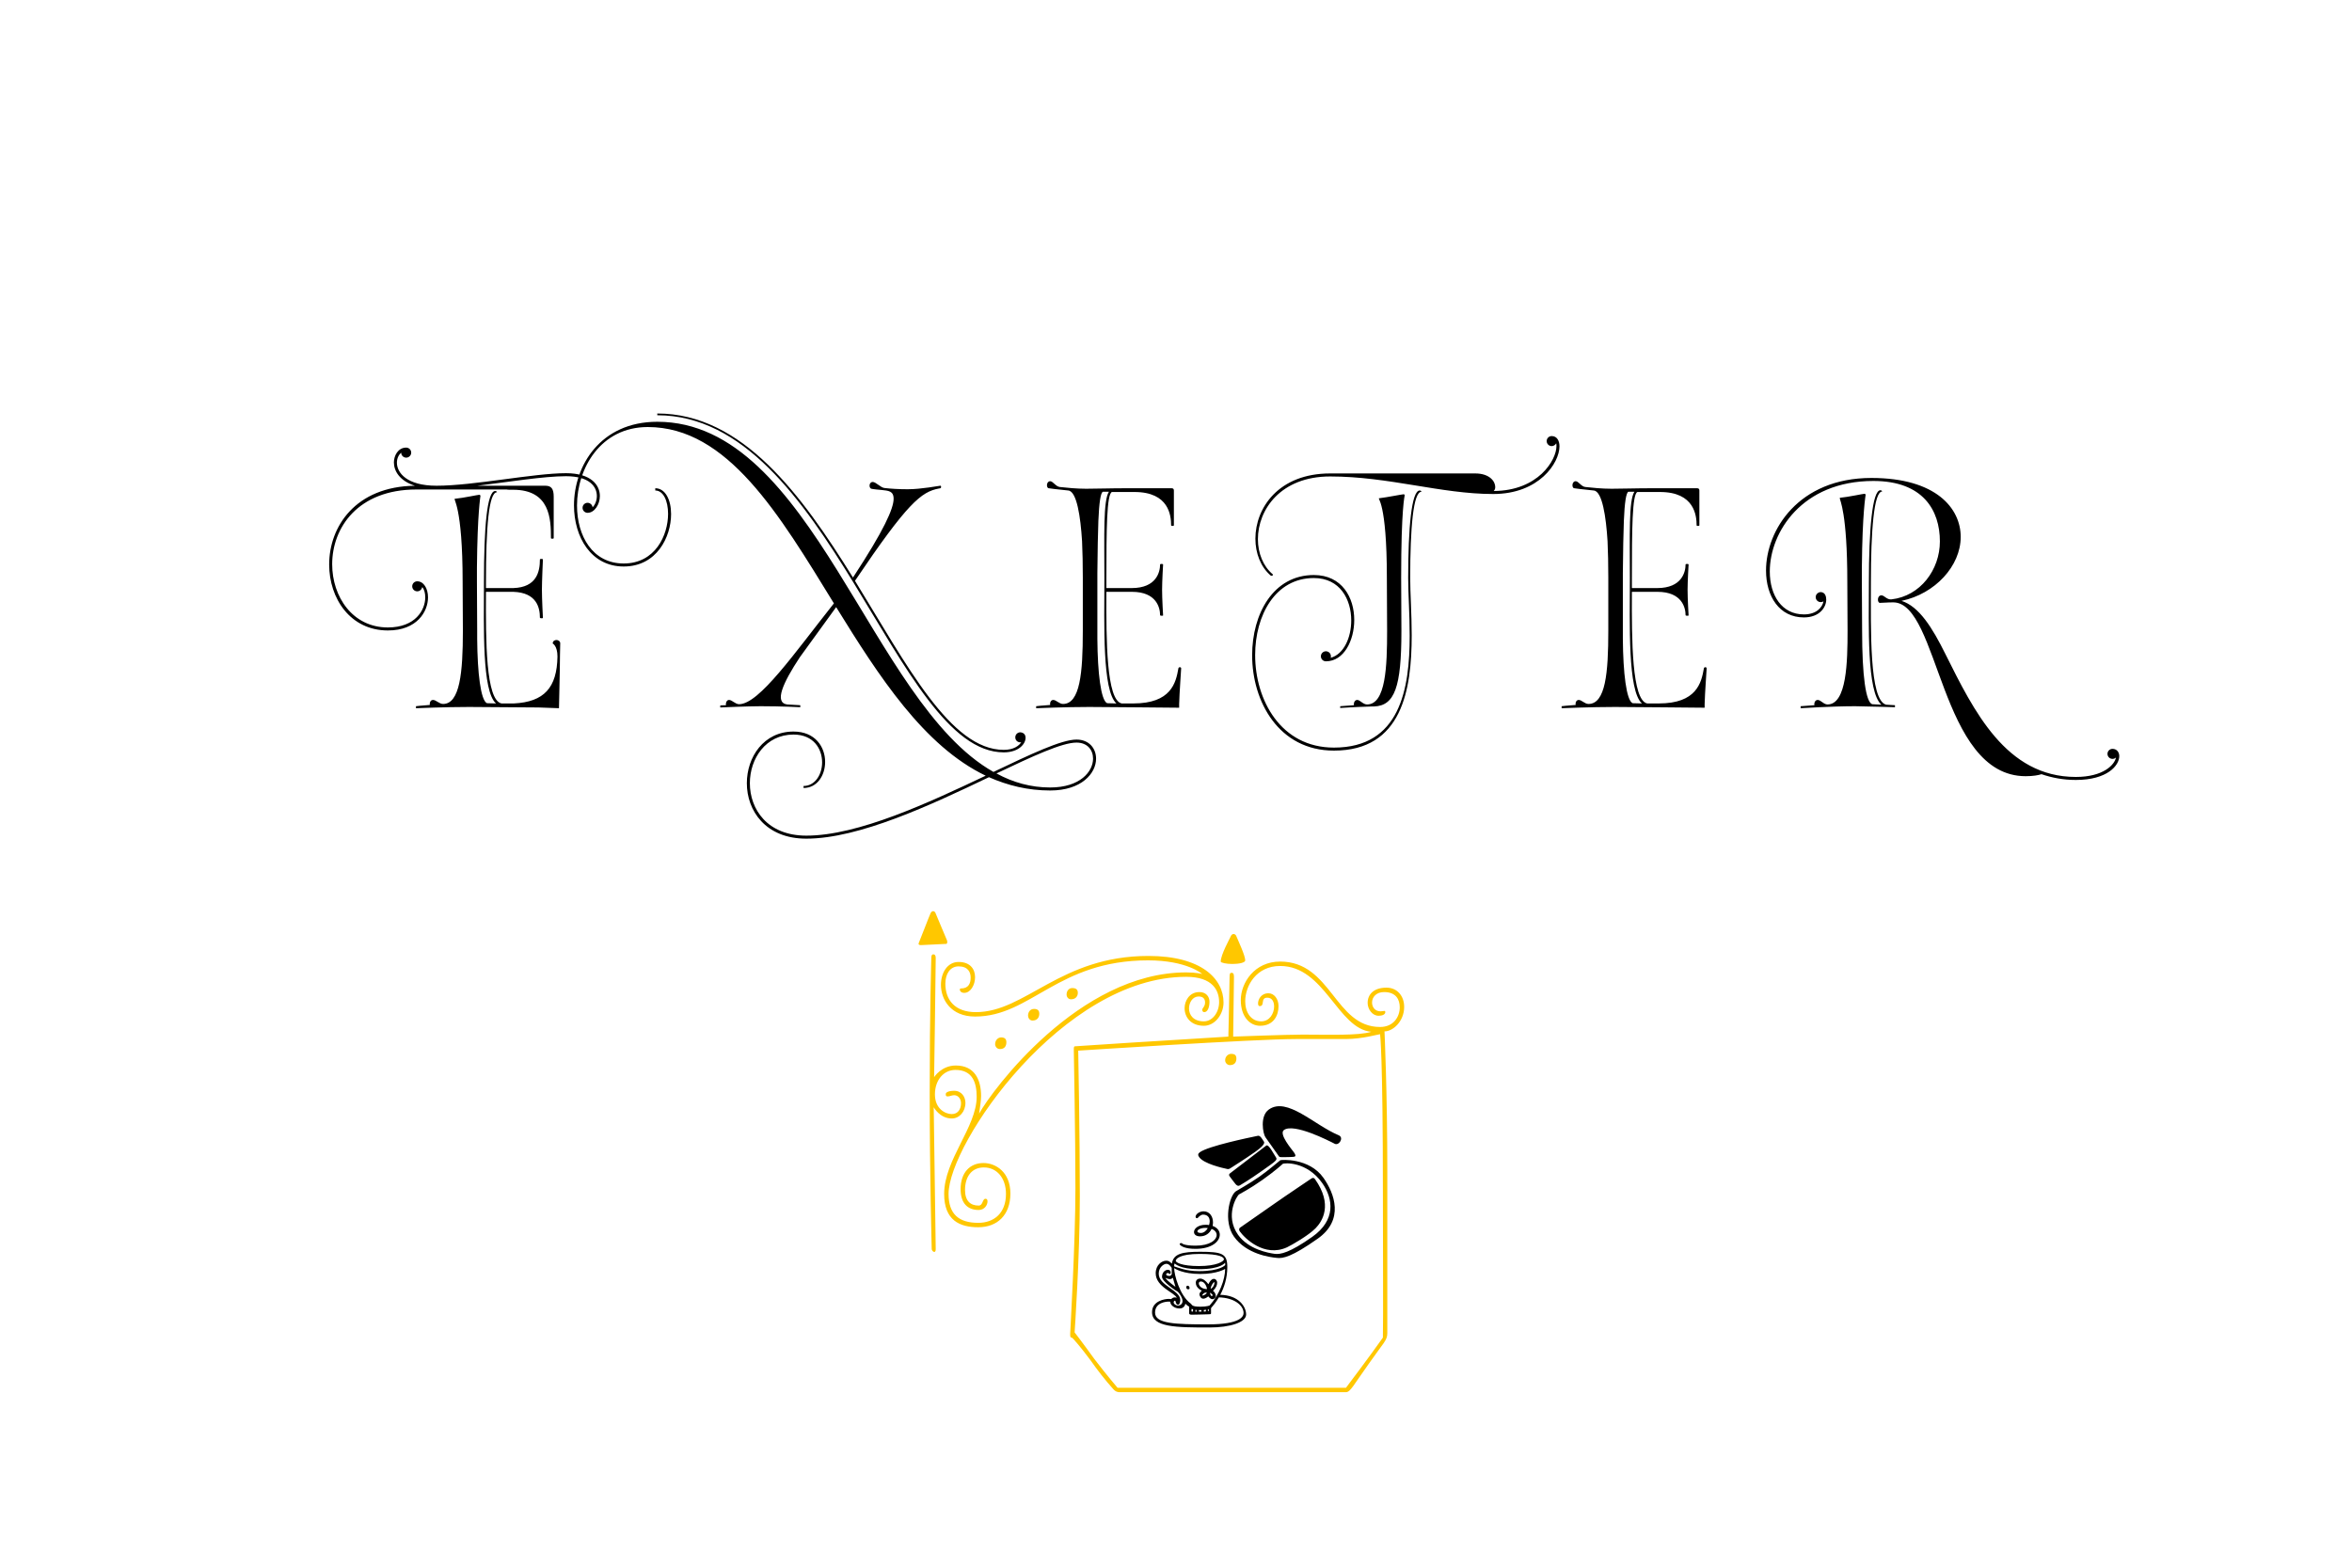 <svg width="600" height="400" viewBox="0 0 600 400" fill="none" xmlns="http://www.w3.org/2000/svg">
<g clip-path="url(#clip0_14_53)">
<path d="M113.027 179.616C112.067 179.616 111.235 178.592 110.467 178.592C109.763 178.592 109.571 179.36 109.635 179.872C107.651 180 106.115 180.192 106.115 180.192V180.704C106.115 180.704 113.667 180.384 119.683 180.384C121.859 180.384 131.395 180.448 137.411 180.512L142.595 180.704C142.595 179.168 142.851 171.232 142.851 167.136C142.851 167.136 142.915 164.576 142.915 164.128C142.915 163.616 142.403 163.296 141.955 163.296C141.443 163.296 140.995 163.616 140.995 164.192C140.995 164.192 142.211 164.768 142.211 167.52C142.083 175.456 138.819 179.104 131.075 179.488H127.939C123.907 178.656 123.907 163.488 123.971 151.008H130.947C136.899 151.2 137.731 155.04 137.731 157.6C137.731 157.792 138.499 157.792 138.499 157.664C138.499 157.664 138.243 152.8 138.243 150.496C138.243 148.256 138.499 142.752 138.499 142.752C138.499 142.56 137.731 142.56 137.731 142.752C137.731 145.888 136.899 149.856 130.947 150.048H123.971V148.512C123.971 134.56 124.675 125.6 126.787 125.6C126.787 125.6 126.723 125.28 126.339 125.28C124.227 125.28 123.459 134.56 123.459 148.512C123.459 160.288 122.947 176.288 126.531 179.488C125.763 179.488 124.995 179.424 124.227 179.424C122.627 178.72 121.795 171.68 121.731 163.04V160.928L121.667 148.512V144.864C121.795 130.72 122.563 126.752 122.563 126.496C122.563 126.432 122.435 126.24 122.307 126.24C121.923 126.24 118.147 127.072 116.035 127.264C115.523 127.392 118.019 128.864 118.019 148.512C118.019 148.512 118.083 158.24 118.083 160.928C118.083 171.616 117.315 179.616 113.027 179.616ZM139.075 123.936H121.731C129.795 122.976 138.691 121.504 144.387 121.504C150.403 121.504 152.259 124.192 152.259 126.56C152.259 127.712 151.811 128.8 151.171 129.44C151.107 128.8 150.531 128.288 149.891 128.288C149.187 128.288 148.611 128.864 148.611 129.568C148.611 130.272 149.187 130.848 149.891 130.848C151.683 130.848 153.027 128.672 153.027 126.56C153.027 123.808 150.851 120.736 144.387 120.736C136.131 120.736 120.835 123.936 111.363 123.936C103.747 123.936 101.251 120.608 101.251 118.048C101.251 116.96 101.699 116.064 102.339 115.488C102.339 116.192 102.915 116.768 103.619 116.768C104.323 116.768 104.899 116.192 104.899 115.488C104.899 114.784 104.323 114.208 103.619 114.208C101.507 114.208 100.483 116.32 100.483 117.984C100.483 120.16 101.955 122.72 105.859 123.936C90.691 124.128 83.971 134.368 83.971 144.032C83.971 152.672 89.347 160.864 98.947 160.864C106.371 160.864 109.187 156.064 109.187 152.416C109.187 150.176 108.099 148.32 106.435 148.32C105.731 148.32 105.155 148.896 105.155 149.6C105.155 150.304 105.731 150.88 106.435 150.88C107.075 150.88 107.587 150.432 107.715 149.792C108.227 150.368 108.483 151.328 108.483 152.416C108.483 155.616 105.987 160.096 98.947 160.096C89.923 160.096 84.739 152.224 84.739 143.968C84.739 134.688 91.267 124.896 106.243 124.896H129.283C129.411 124.96 129.923 124.96 130.883 124.96C140.355 124.96 140.547 132.448 140.547 137.312C140.547 137.504 141.251 137.504 141.251 137.312V126.752C141.251 124.64 140.611 123.936 139.075 123.936ZM274.619 188.704C270.779 188.704 262.971 192.416 253.435 196.96C222.011 179.232 207.355 107.616 167.675 107.616C153.147 107.616 146.427 118.88 146.427 128.928C146.427 137.12 150.843 144.544 159.099 144.544C167.547 144.544 171.195 136.992 171.195 131.168C171.195 127.52 169.723 124.576 167.163 124.576V125.152C169.211 125.152 170.427 127.776 170.427 131.104C170.427 136.544 167.163 143.776 159.099 143.776C151.163 143.776 147.195 136.736 147.195 128.992C147.195 119.52 153.211 108.96 165.243 108.96C185.595 108.96 198.779 131.232 212.731 153.952C202.683 166.624 193.659 179.68 188.539 179.68C187.579 179.68 186.747 178.592 185.979 178.592C185.339 178.592 185.083 179.424 185.211 179.936C184.443 179.936 183.739 180 183.739 180V180.512C183.739 180.512 190.779 180.192 194.043 180.192C199.547 180.192 204.155 180.448 204.155 180.448V179.936C204.155 179.936 202.811 179.872 200.763 179.744C197.499 179.232 199.675 174.304 204.027 167.712L213.307 154.912C224.251 172.64 235.707 190.368 251.451 197.92C236.859 204.832 218.939 213.216 205.691 213.216C195.707 213.216 191.291 206.432 191.291 199.84C191.291 193.568 195.323 187.424 202.427 187.424C207.547 187.424 209.723 191.072 209.723 194.528C209.723 197.6 207.931 200.544 204.987 200.544V201.056C208.507 201.056 210.491 197.792 210.491 194.4C210.491 190.624 207.995 186.656 202.427 186.656C194.811 186.656 190.523 193.184 190.523 199.84C190.523 206.816 195.259 213.984 205.691 213.984C219.195 213.984 237.563 205.344 252.283 198.304C257.083 200.416 262.203 201.696 267.899 201.696C275.963 201.696 279.611 197.28 279.611 193.568C279.611 191.008 277.882 188.704 274.619 188.704ZM274.619 189.472C277.371 189.472 278.842 191.328 278.842 193.568C278.842 196.832 275.578 200.928 267.899 200.928C262.971 200.928 258.427 199.648 254.202 197.344C263.355 192.992 270.906 189.472 274.619 189.472ZM256.059 191.968C259.899 191.968 261.627 189.792 261.627 188.256C261.627 187.488 261.179 186.912 260.282 186.848C259.579 186.848 259.003 187.424 259.003 188.128C259.003 188.896 259.579 189.408 260.282 189.408C260.346 189.408 260.475 189.408 260.539 189.344C259.963 190.304 258.554 191.328 256.059 191.328C242.491 191.328 231.355 169.76 218.107 148.192C231.483 128.352 235.003 125.472 239.546 124.64C239.675 124.64 239.866 124.576 239.866 124.576C240.187 124.512 240.122 123.872 239.866 123.936C239.546 123.936 235.066 124.832 231.547 124.832C229.307 124.832 227.194 124.704 225.595 124.512C224.634 124.384 223.419 122.976 222.651 122.976C221.627 122.976 221.627 124.512 222.267 124.704C222.779 124.832 224.251 124.96 224.955 125.024C226.555 125.216 227.963 125.216 227.963 127.264C227.963 129.76 225.531 135.264 217.595 147.36C204.539 126.304 189.371 105.504 167.675 105.504V105.952C211.451 105.952 228.411 191.968 256.059 191.968ZM271.172 179.616C270.212 179.616 269.444 178.592 268.676 178.592C268.036 178.592 267.78 179.36 267.908 179.872C265.86 180 264.324 180.192 264.324 180.192V180.704C264.324 180.704 271.876 180.384 277.892 180.384C281.156 180.384 300.804 180.576 300.804 180.576V179.616C300.868 176.864 301.316 170.912 301.316 170.528C301.316 170.144 300.676 170.144 300.612 170.528C299.972 174.24 298.756 179.488 289.092 179.488H286.148C282.244 178.656 282.18 163.424 282.244 151.008H288.772C295.108 151.008 295.94 155.168 295.94 156.96C295.94 157.152 296.708 157.152 296.708 157.024C296.708 157.024 296.452 152.8 296.452 150.496C296.452 148.256 296.708 144.032 296.708 144.032C296.708 143.84 295.94 143.84 295.94 144.032C295.94 145.888 295.044 150.048 288.708 150.048H282.244V147.424C282.244 135.264 282.308 126.048 283.652 125.536H289.412C298.244 125.536 298.756 131.616 298.756 134.048C298.756 134.24 299.46 134.24 299.46 134.048V125.152C299.46 124.832 299.332 124.576 298.884 124.576H287.364C283.076 124.576 280.004 124.704 277.06 124.704C274.564 124.704 272.132 124.448 270.34 124.256C269.316 124.128 268.612 122.784 267.908 122.784C266.884 122.784 266.884 124.512 267.524 124.576C267.524 124.576 269.7 124.896 272.516 125.152C274.692 125.344 275.652 131.872 276.036 138.08C276.164 140.896 276.228 144.032 276.228 147.36V160.928C276.228 171.68 275.524 179.616 271.172 179.616ZM281.732 147.424C281.732 159.264 281.156 176.224 284.804 179.488C284.036 179.488 283.204 179.424 282.436 179.424C280.836 178.72 280.004 171.68 279.94 163.04V146.208C280.004 140.384 280.068 136.032 280.196 132.896C280.388 128.224 280.772 125.728 281.348 125.472C281.86 125.472 282.372 125.472 282.884 125.472C281.412 127.712 281.732 136.608 281.732 147.424ZM358.335 126.368C358.335 126.24 358.207 126.112 358.079 126.112C357.695 126.112 353.919 126.88 351.807 127.136C351.295 127.2 353.791 127.776 353.791 147.424C353.791 147.424 353.855 158.24 353.855 160.928C353.855 169.952 353.535 179.744 348.735 179.744C347.711 179.744 346.943 178.592 346.239 178.592C345.535 178.592 345.279 179.424 345.407 179.936C343.359 180.064 341.887 180.192 341.887 180.192V180.64C341.887 180.64 345.663 180.384 350.015 180.256H350.463H350.527C355.775 180.064 357.503 175.328 357.503 161.056V160.928L357.439 147.424C357.439 129.632 358.335 126.624 358.335 126.368ZM395.839 111.264C395.135 111.264 394.559 111.84 394.559 112.544C394.559 113.248 395.135 113.824 395.839 113.824C396.287 113.824 396.735 113.568 396.991 113.12C397.055 113.312 397.055 113.568 397.055 113.824C397.055 117.408 392.383 125.216 381.055 125.28C381.311 125.024 381.439 124.704 381.439 124.256C381.439 122.848 380.031 120.8 376.319 120.8H340.415H339.327C326.143 120.8 320.255 129.632 320.255 137.44C320.255 141.152 321.599 144.672 324.159 146.848C324.351 147.04 324.927 146.784 324.671 146.528C322.239 144.48 320.895 141.152 320.895 137.568C320.895 130.08 326.655 121.568 339.327 121.568C354.239 121.568 367.615 126.048 380.927 126.048C392.639 126.048 397.823 118.112 397.823 113.888C397.823 112.544 397.247 111.264 395.839 111.264ZM336.959 167.456C336.959 168.16 337.535 168.736 338.239 168.736C342.847 168.736 345.471 163.424 345.471 158.176C345.471 152.544 342.399 146.72 335.167 146.72C324.799 146.72 319.423 156.64 319.423 167.2C319.423 178.976 326.207 191.52 340.287 191.52C357.695 191.52 360.127 175.968 360.127 162.08C360.127 156.576 359.743 151.392 359.743 147.488C359.743 134.752 360.511 125.472 362.623 125.472C362.623 125.472 362.559 125.152 362.175 125.152C360.063 125.152 359.231 134.752 359.231 147.488C359.231 151.456 359.615 156.704 359.615 162.208C359.615 175.776 357.183 190.752 340.287 190.752C326.719 190.752 320.191 178.592 320.191 167.136C320.191 157.024 325.311 147.488 335.167 147.488C341.887 147.488 344.703 152.992 344.703 158.304C344.703 162.72 342.783 166.944 339.455 167.84C339.519 167.712 339.519 167.584 339.519 167.456C339.519 166.752 338.943 166.176 338.239 166.176C337.535 166.176 336.959 166.752 336.959 167.456ZM405.225 179.616C404.265 179.616 403.497 178.592 402.729 178.592C402.089 178.592 401.833 179.36 401.961 179.872C399.913 180 398.377 180.192 398.377 180.192V180.704C398.377 180.704 405.929 180.384 411.945 180.384C415.209 180.384 434.857 180.576 434.857 180.576V179.616C434.921 176.864 435.369 170.912 435.369 170.528C435.369 170.144 434.729 170.144 434.665 170.528C434.025 174.24 432.809 179.488 423.145 179.488H420.201C416.297 178.656 416.233 163.424 416.297 151.008H422.825C429.161 151.008 429.993 155.168 429.993 156.96C429.993 157.152 430.761 157.152 430.761 157.024C430.761 157.024 430.505 152.8 430.505 150.496C430.505 148.256 430.761 144.032 430.761 144.032C430.761 143.84 429.993 143.84 429.993 144.032C429.993 145.888 429.097 150.048 422.761 150.048H416.297V147.424C416.297 135.264 416.361 126.048 417.705 125.536H423.465C432.297 125.536 432.809 131.616 432.809 134.048C432.809 134.24 433.513 134.24 433.513 134.048V125.152C433.513 124.832 433.385 124.576 432.937 124.576H421.417C417.129 124.576 414.057 124.704 411.113 124.704C408.617 124.704 406.185 124.448 404.393 124.256C403.369 124.128 402.665 122.784 401.961 122.784C400.937 122.784 400.937 124.512 401.577 124.576C401.577 124.576 403.753 124.896 406.569 125.152C408.745 125.344 409.705 131.872 410.089 138.08C410.217 140.896 410.281 144.032 410.281 147.36V160.928C410.281 171.68 409.577 179.616 405.225 179.616ZM415.785 147.424C415.785 159.264 415.209 176.224 418.857 179.488C418.089 179.488 417.257 179.424 416.489 179.424C414.889 178.72 414.057 171.68 413.993 163.04V146.208C414.057 140.384 414.121 136.032 414.249 132.896C414.441 128.224 414.825 125.728 415.401 125.472C415.913 125.472 416.425 125.472 416.937 125.472C415.465 127.712 415.785 136.608 415.785 147.424ZM529.556 199.008C537.62 199.008 540.628 195.296 540.628 192.928C540.628 191.904 539.988 191.072 538.9 191.072C538.196 191.072 537.62 191.648 537.62 192.352C537.62 193.056 538.196 193.632 538.9 193.632C539.22 193.632 539.605 193.504 539.796 193.248C539.476 195.104 536.596 198.24 529.556 198.24C511.7 198.24 503.509 181.344 496.276 166.88C492.948 160.16 489.556 154.72 485.076 153.312C493.652 151.52 500.18 144.416 500.18 136.992C500.18 129.76 493.972 121.952 477.396 121.952C458.836 121.952 450.517 135.264 450.517 145.568C450.517 152.16 453.909 157.536 460.181 157.536C464.212 157.536 465.877 154.912 465.877 152.992C465.877 152.224 465.62 151.072 464.405 151.072C463.765 151.136 463.188 151.648 463.188 152.352C463.188 153.056 463.765 153.632 464.469 153.632C464.724 153.632 464.98 153.568 465.173 153.44C464.916 154.848 463.508 156.768 460.181 156.768C454.549 156.768 451.477 151.904 451.477 145.824C451.477 135.84 459.668 122.72 477.908 122.72C490.58 122.72 494.869 130.208 494.869 138.144C494.869 145.376 489.876 152.096 482.516 152.928C481.3 153.056 480.724 151.904 479.957 151.904C478.805 151.904 478.868 153.824 479.572 153.824C480.404 153.824 481.365 153.696 482.964 153.696C494.74 153.696 494.804 198.048 516.756 198.048C518.677 198.048 520.02 197.792 520.788 197.536C523.412 198.432 526.293 199.008 529.556 199.008ZM477.268 148.512C477.268 135.456 478.036 125.408 480.148 125.408C480.148 125.408 480.085 125.088 479.7 125.088C477.588 125.088 476.757 135.456 476.757 148.512C476.757 159.712 476.18 176.544 479.957 179.808L477.588 179.68C475.989 179.104 475.028 172.576 475.028 160.928L474.964 148.512V144.864C475.092 130.656 475.924 126.496 475.924 126.24C475.924 126.176 475.796 125.984 475.668 125.984C475.285 125.984 471.508 126.816 469.396 127.008C469.332 127.008 469.332 127.072 469.332 127.136C469.332 127.648 471.252 130.784 471.252 148.512C471.252 148.512 471.316 158.24 471.316 160.928C471.316 168.8 471.125 179.744 466.197 179.744C465.236 179.744 464.469 178.592 463.701 178.592C462.997 178.592 462.74 179.424 462.868 179.936C460.884 180.064 459.348 180.192 459.348 180.192V180.704C459.348 180.704 467.285 180.192 473.237 180.192C477.461 180.256 483.412 180.448 483.412 180.448V179.936C483.412 179.936 482.516 179.872 481.172 179.808C476.82 178.72 477.268 160.544 477.268 148.512Z" fill="black"/>
<path d="M238.603 232.853C238.296 232.341 237.681 232.341 237.374 233.058C237.067 233.672 234.609 240.123 234.405 240.533C234.2 240.942 234.405 241.147 234.917 241.147C235.429 241.147 240.856 240.84 241.265 240.84C241.573 240.942 241.777 240.43 241.573 239.918C241.368 239.509 239.013 233.774 238.603 232.853ZM238.705 244.424C238.705 243.81 238.501 243.502 238.091 243.502C237.784 243.502 237.579 243.707 237.579 244.424C237.579 245.243 237.169 257.019 237.169 278.83C237.169 300.539 237.681 318.05 237.681 318.664C237.681 319.278 238.705 319.995 238.705 318.766C238.705 317.333 238.193 282.517 238.193 282.517C238.193 282.517 239.729 285.384 242.801 285.384C244.747 285.384 246.283 283.643 246.283 281.39C246.283 279.957 245.361 278.318 243.416 278.318C241.982 278.318 241.265 278.728 241.265 279.138C241.265 279.65 241.368 279.752 241.777 279.752C242.289 279.752 242.801 279.445 243.416 279.445C244.44 279.445 245.157 280.366 245.157 281.493C245.157 282.926 244.44 284.258 242.801 284.258C241.163 284.258 238.501 282.926 238.501 279.24C238.501 275.554 240.753 272.994 243.723 272.994C248.126 272.994 249.15 276.27 249.15 279.854C249.15 287.534 240.856 295.931 240.856 304.635C240.856 311.394 244.849 313.134 249.56 313.134C254.373 313.134 257.752 310.062 257.752 304.533C257.752 299.003 253.963 296.75 250.891 296.75C247.409 296.75 245.054 299.208 245.054 303.406C245.054 307.093 246.897 308.731 249.662 308.731C251.198 308.731 251.915 307.4 251.915 306.581C251.915 306.171 251.813 305.864 251.403 305.864C250.584 305.864 250.789 307.605 249.662 307.605C247.512 307.605 246.181 306.376 246.181 303.611C246.181 300.437 247.717 297.877 250.993 297.877C254.27 297.877 256.625 300.539 256.625 304.635C256.625 309.55 253.553 312.008 249.56 312.008C244.542 312.008 241.982 309.755 241.982 304.635C241.982 291.733 271.166 249.237 302.603 249.237C309.361 249.237 311 252.718 311 255.688C311 258.248 309.361 260.603 307.109 260.603C304.446 260.603 303.32 258.965 303.32 257.326C303.32 255.79 304.241 254.254 305.777 254.254C307.109 254.254 307.416 255.074 307.416 255.79C307.416 256.814 306.699 257.224 306.699 257.634C306.699 258.043 306.904 258.248 307.211 258.248C308.03 258.248 308.542 257.122 308.542 255.586C308.542 254.254 307.621 253.128 305.982 253.128C303.32 253.128 302.193 255.483 302.193 257.224C302.193 259.477 303.729 261.73 307.109 261.73C309.976 261.73 312.126 258.76 312.126 255.79C312.126 249.749 306.494 243.912 292.977 243.912C270.449 243.912 261.643 258.248 248.945 258.248C243.621 258.248 241.163 255.176 241.163 250.978C241.163 248.622 242.289 246.574 244.542 246.574C246.897 246.574 247.614 248.008 247.614 249.442C247.614 250.875 247.102 252.206 245.157 252.206C244.952 252.206 244.849 252.309 244.849 252.514C244.849 252.821 245.157 253.333 245.976 253.333C247.614 253.333 248.741 251.285 248.741 249.339C248.741 247.394 247.614 245.448 244.542 245.448C241.675 245.448 240.037 248.213 240.037 251.285C240.037 255.074 242.597 259.374 248.741 259.374C262.974 259.374 269.835 245.038 292.875 245.038C302.808 245.038 306.699 248.52 306.699 248.52C306.699 248.52 305.265 248.11 302.603 248.11C275.262 248.11 253.041 278.216 249.765 284.155C249.969 282.824 250.277 280.878 250.277 279.65C250.277 275.349 248.536 271.867 243.825 271.867C240.139 271.867 238.296 274.837 238.296 274.837C238.296 274.837 238.705 247.701 238.705 244.424ZM273.521 252.104C272.702 252.104 272.088 252.821 272.088 253.742C272.088 254.357 272.497 254.971 273.214 254.971C274.443 254.971 274.955 254.152 274.955 253.333C274.955 252.514 274.545 252.104 273.521 252.104ZM314.072 268.898C313.253 268.898 312.536 269.614 312.536 270.536C312.536 271.15 313.048 271.765 313.765 271.765C314.993 271.765 315.403 270.946 315.403 270.126C315.403 269.307 315.096 268.898 314.072 268.898ZM263.793 257.429C262.872 257.429 262.257 258.146 262.257 259.17C262.257 259.682 262.667 260.398 263.384 260.398C264.613 260.398 265.125 259.579 265.125 258.658C265.125 257.838 264.715 257.429 263.793 257.429ZM255.397 264.699C254.577 264.699 253.861 265.416 253.861 266.44C253.861 266.952 254.27 267.669 255.089 267.669C256.318 267.669 256.728 266.85 256.728 265.928C256.728 265.109 256.318 264.699 255.397 264.699ZM315.403 238.894C315.198 238.28 314.481 238.075 314.072 238.69C313.765 239.406 311.409 243.605 311.409 245.346C311.409 245.653 312.843 245.96 314.379 245.96C316.017 245.96 317.656 245.653 317.656 245.038C317.656 243.81 315.915 240.123 315.403 238.894ZM314.174 248.213C313.765 248.213 313.662 248.418 313.662 249.544C313.662 251.694 313.355 264.494 313.355 264.494C297.995 265.416 275.569 266.85 274.443 266.952C273.931 266.952 273.931 267.054 273.931 267.976C273.931 268.898 274.341 289.378 274.341 303.202C274.341 317.128 273.009 339.758 273.009 340.27C273.009 340.987 273.009 341.294 273.419 341.294C273.624 341.294 275.877 343.957 278.232 347.131C279.87 349.486 282.021 352.251 283.966 354.402C284.683 355.221 285.297 355.221 285.707 355.221C286.731 355.221 290.417 355.221 313.969 355.221C328.408 355.221 342.129 355.221 343.358 355.221C344.485 355.221 345.304 353.378 349.195 347.95C352.984 342.523 353.905 342.011 353.905 340.168C353.905 338.325 353.905 319.176 353.905 298.798C353.905 278.523 353.189 263.163 353.189 263.163C355.339 263.163 358.206 260.603 358.206 256.917C358.206 254.05 356.363 252.002 353.701 252.002C350.424 252.002 348.888 253.742 348.888 255.893C348.888 257.531 350.117 259.17 351.653 259.17C352.984 259.17 353.393 258.658 353.393 258.248C353.393 258.043 353.291 257.941 353.189 257.941C352.984 257.941 352.472 258.043 352.165 258.043C350.731 258.043 350.014 256.917 350.014 255.79C350.014 254.459 351.038 253.128 353.086 253.128C356.158 253.128 357.08 255.074 357.08 257.019C357.08 259.374 355.544 262.037 352.062 262.037C340.491 262.037 339.672 245.346 326.565 245.346C320.011 245.346 316.529 250.773 316.529 255.176C316.529 259.477 318.885 261.73 321.445 261.73C324.926 261.73 326.155 259.067 326.155 256.712C326.155 254.869 325.029 253.435 323.595 253.435C321.649 253.435 320.933 255.074 320.933 255.995C320.933 256.405 321.035 256.712 321.342 256.712C322.776 256.712 321.445 254.562 323.288 254.562C324.517 254.562 325.029 255.586 325.029 256.814C325.029 258.555 323.902 260.603 321.752 260.603C319.089 260.603 317.656 258.248 317.656 255.483C317.656 251.49 320.523 246.472 326.565 246.472C337.931 246.472 341.208 262.446 349.809 263.266C346.635 264.29 338.545 263.982 332.299 263.982C328.203 263.982 314.584 264.494 314.584 264.494C314.584 264.494 314.789 250.056 314.789 249.237C314.789 248.315 314.481 248.213 314.174 248.213ZM352.062 263.88C352.062 263.88 352.779 268.898 352.779 304.533C352.779 319.893 352.881 335.662 352.779 341.294C349.4 346.107 343.358 354.094 343.358 354.094C343.358 354.094 339.569 354.094 323.185 354.094C306.904 354.094 285.093 354.094 285.093 354.094C285.093 354.094 282.43 351.022 279.153 346.722C275.979 342.318 274.136 339.963 274.136 339.963C274.136 339.963 275.467 320.814 275.467 305.25C275.467 289.582 275.057 268.078 275.057 268.078C275.057 268.078 320.011 265.109 330.763 265.109C332.197 265.109 339.16 265.109 343.358 265.109C347.557 265.109 351.653 263.88 352.062 263.88Z" fill="#FFC700"/>
<path d="M320.908 289.796C318.48 290.296 308.335 292.406 306.113 293.975C305.538 294.382 305.566 294.754 305.917 295.25C307.116 296.949 311.869 298.02 313.11 298.28C313.377 298.326 313.616 298.275 314.034 297.98C314.478 297.666 317.3 295.948 320.253 293.862C323.181 291.794 322.477 291.352 322.292 291.09C322.089 290.803 321.526 289.672 320.908 289.796ZM323.026 292.296C322.425 292.72 314.58 298.809 313.848 299.325C313.534 299.547 313.425 299.781 313.684 300.147C314.071 300.696 314.954 301.835 315.22 302.156C315.494 302.433 315.805 302.762 316.372 302.401C316.94 302.039 318.383 301.254 321.991 298.707C325.572 296.178 325.956 295.946 325.476 295.266C324.996 294.587 323.653 291.853 323.026 292.296ZM326.607 296.035C326.11 296.386 323.804 298.445 321.294 300.217C318.811 301.971 315.565 303.754 315.251 303.976C313.579 305.157 312.067 311.67 314.762 315.486C317.955 320.008 323.951 320.788 325.714 320.954C327.264 321.152 329.543 320.718 336.156 316.048C342.952 311.248 340.455 304.55 337.612 300.525C333.976 295.375 326.79 295.906 326.607 296.035ZM327.227 296.968C327.619 296.691 333.361 296.28 337.293 301.847C340.172 305.925 340.779 311.333 334.767 315.579C328.964 319.677 326.615 320.122 325.135 319.913C323.656 319.704 318.501 318.839 315.824 315.049C312.372 310.161 315.547 305.06 316.107 304.743C316.237 304.65 318.725 303.403 322.071 301.04C325.417 298.677 327.227 296.968 327.227 296.968ZM334.449 300.76C333.874 301.167 327.882 305.163 325.111 307.12C322.34 309.077 316.501 313.122 316.318 313.251C316.108 313.399 315.976 313.767 316.272 314.185C317.527 315.962 322.534 320.888 328.314 318.256C329.515 317.682 333.791 315.25 335.631 313.363C337.333 311.612 340.06 307.375 335.482 300.893C335.169 300.448 334.867 300.465 334.449 300.76ZM326.288 295.085C326.38 295.215 326.693 295.269 326.994 295.252C327.269 295.254 330.093 295.258 330.328 295.091C330.537 294.944 330.538 294.668 330.059 293.989C329.579 293.309 326.133 289.318 327.545 288.321C330.106 286.512 338.947 291.042 340.486 291.835C341.558 292.41 342.939 290.26 341.502 289.668C335.226 287.049 328.346 279.803 323.693 283.089C321.314 284.768 322.209 289.308 322.799 290.144C323.113 290.589 325.974 294.64 326.288 295.085Z" fill="black"/>
<path d="M306.128 319.392C301.616 319.392 299.336 319.872 298.952 322.416C298.376 321.888 298.136 321.672 297.512 321.672C296.408 321.672 294.824 322.728 294.824 324.888C294.824 328.368 299.696 329.808 300.2 331.152C300.08 331.104 299.96 331.032 299.696 331.032C299.408 331.032 299.024 331.176 298.784 331.464C298.616 331.44 298.376 331.416 298.16 331.416C297.152 331.416 293.888 331.92 293.888 334.8C293.888 338.664 299.984 338.712 308.576 338.712C313.736 338.712 317.888 337.416 317.888 335.4C317.888 333.408 315.992 330.456 311.288 330.384C312.272 328.536 313.088 326.112 313.088 323.304C313.088 319.872 311.792 319.392 306.128 319.392ZM300.92 333.864C302.24 333.864 302.384 332.64 302.384 332.64C302.648 332.928 303.104 333.288 303.368 333.408C303.344 334.2 303.344 334.896 303.344 335.04C303.344 335.184 303.392 335.424 303.896 335.448C304.4 335.472 307.448 335.352 308.024 335.352C308.624 335.352 308.936 335.352 308.936 335.112V333.768C309.488 333.144 310.232 332.232 310.928 331.032C314.816 331.104 317.24 333.048 317.24 335.016C317.24 335.88 316.472 337.92 308.168 337.92C299.864 337.92 294.656 337.776 294.656 334.92C294.656 332.304 297.536 332.112 298.088 332.112C298.328 332.112 298.448 332.136 298.544 332.136V332.184C298.544 332.976 299.576 333.864 300.92 333.864ZM299.528 323.568C299.744 323.712 301.736 325.056 306.176 325.056C310.592 325.056 312.536 323.76 312.536 323.76C312.536 326.472 311.072 330.336 308.576 333.096C308.576 333.096 307.904 333.408 306.248 333.408C303.824 333.408 304.184 332.904 303.728 332.592C300.944 330.552 299.528 325.248 299.528 323.568ZM306.08 319.944C311.24 319.944 312.224 320.784 312.224 321.312C312.224 321.864 310.304 323.04 305.864 323.04C301.448 323.04 299.936 322.104 299.936 321.696C299.936 321.288 300.752 319.944 306.08 319.944ZM305.624 310.68C305.84 310.416 306.392 309.912 306.896 309.912C308.12 309.912 308.6 310.704 308.6 311.616C308.6 311.928 308.528 312.264 308.432 312.576C308.168 312.528 307.88 312.504 307.592 312.504C305.6 312.504 304.592 313.512 304.592 314.352C304.592 314.952 305.096 315.456 306.128 315.456C307.616 315.456 308.6 314.616 309.08 313.56C309.92 313.872 310.376 314.472 310.376 315.096C310.376 316.368 308.648 317.832 305.024 317.832C301.976 317.832 301.544 317.256 301.544 317.256C301.4 317.04 300.704 317.256 301.016 317.616C301.328 317.976 302.36 318.648 304.976 318.648C309.176 318.648 311.168 316.728 311.168 315.024C311.168 314.088 310.544 313.224 309.344 312.792C309.392 312.504 309.44 312.192 309.44 311.904C309.44 310.44 308.624 309.072 307.04 309.072C306.056 309.072 305.24 309.672 305.048 310.2C304.832 310.752 305.36 311.016 305.624 310.68ZM306.152 326.232C305.672 326.232 305.048 326.496 305.048 327.288C305.048 328.704 306.584 329.304 306.584 329.304C306.584 329.304 305.984 329.784 305.984 330.24C305.984 330.696 306.392 331.368 306.944 331.368C307.592 331.368 308.24 330.768 308.24 330.768C308.24 330.768 308.744 331.488 309.272 331.488C309.824 331.488 310.16 330.984 310.16 330.696C310.16 330.408 310.016 329.736 309.44 329.376C310.328 328.44 310.496 327.84 310.496 327.264C310.496 326.712 310.064 326.304 309.728 326.304C309.392 326.304 308.888 326.4 308.264 327.672C307.64 326.856 306.944 326.232 306.152 326.232ZM297.56 322.464C298.352 322.464 298.904 323.52 298.904 323.52C298.904 323.52 298.928 324.456 298.928 325.056C298.928 325.08 298.784 325.56 298.28 325.56C297.776 325.56 297.488 325.368 297.488 325.152C297.488 324.936 297.752 324.816 297.944 324.816C298.16 324.816 298.232 325.056 298.448 325.056C298.664 325.056 298.64 324.744 298.64 324.624C298.64 324.504 298.592 324 297.896 324C297.224 324 296.432 324.648 296.432 325.8C296.432 326.976 299.984 329.376 300.488 329.616C300.944 330.12 301.664 331.104 301.664 331.968C301.664 332.832 300.92 333.12 300.536 333.12C299.96 333.12 299.408 332.712 299.408 332.328C299.408 332.136 299.48 331.872 299.744 331.872C299.984 331.872 299.864 332.904 300.56 332.904C300.872 332.904 301.088 332.28 301.088 331.704C301.088 329.16 295.592 328.08 295.592 324.984C295.592 323.304 296.912 322.464 297.56 322.464ZM299.672 322.368C299.672 322.368 300.872 323.832 305.864 323.832C311.6 323.832 312.536 322.152 312.536 322.152L312.56 322.776C312.56 322.776 311.336 324.336 305.864 324.336C302.432 324.336 300.56 323.4 299.552 323.136C299.456 322.704 299.672 322.368 299.672 322.368ZM306.392 326.976C307.304 326.976 307.88 328.344 307.904 328.92C306.296 328.872 305.816 327.888 305.816 327.48C305.816 327.072 306.104 326.976 306.392 326.976ZM306.344 314.592C305.72 314.592 305.456 314.4 305.456 314.184C305.456 313.8 306.224 313.296 307.52 313.296C307.736 313.296 307.928 313.32 308.12 313.344C307.712 314.064 307.064 314.592 306.344 314.592ZM299.192 326.016L299.864 328.344C299.864 328.344 297.776 326.856 297.296 326.064C297.68 326.232 298.184 326.376 298.424 326.376C298.904 326.376 299.192 326.016 299.192 326.016ZM309.776 327.096C309.776 327.096 309.92 327.432 309.608 328.08C309.272 328.704 308.84 328.848 308.84 328.848C308.84 328.848 308.84 328.44 309.152 327.864C309.464 327.264 309.776 327.096 309.776 327.096ZM302.984 328.056C302.792 328.056 302.624 328.128 302.624 328.464C302.624 328.824 302.84 328.968 303.104 328.968C303.344 328.968 303.464 328.848 303.464 328.68C303.464 328.512 303.392 328.056 302.984 328.056ZM307.88 329.832C307.76 330.096 307.544 330.288 307.016 330.504C306.464 330.744 306.728 330.216 307.184 329.928C307.496 329.736 307.88 329.832 307.88 329.832ZM308.648 329.832C308.984 329.976 309.344 330.336 309.344 330.432C309.344 330.528 309.368 330.672 309.08 330.672C308.792 330.672 308.648 329.832 308.648 329.832ZM306.488 334.656H305.84V334.272H306.464L306.488 334.656ZM304.328 334.656L303.944 334.608L303.968 333.984L304.352 334.056L304.328 334.656ZM307.616 334.608L307.112 334.656L307.088 334.272L307.64 334.176L307.616 334.608ZM305.24 334.704L304.952 334.656L304.976 334.2L305.24 334.248V334.704ZM308.36 334.536H308.144L308.12 334.08L308.336 334.056L308.36 334.536Z" fill="black"/>
</g>
<defs>
<clipPath id="clip0_14_53">
<rect width="600" height="400" fill="white"/>
</clipPath>
</defs>
</svg>
